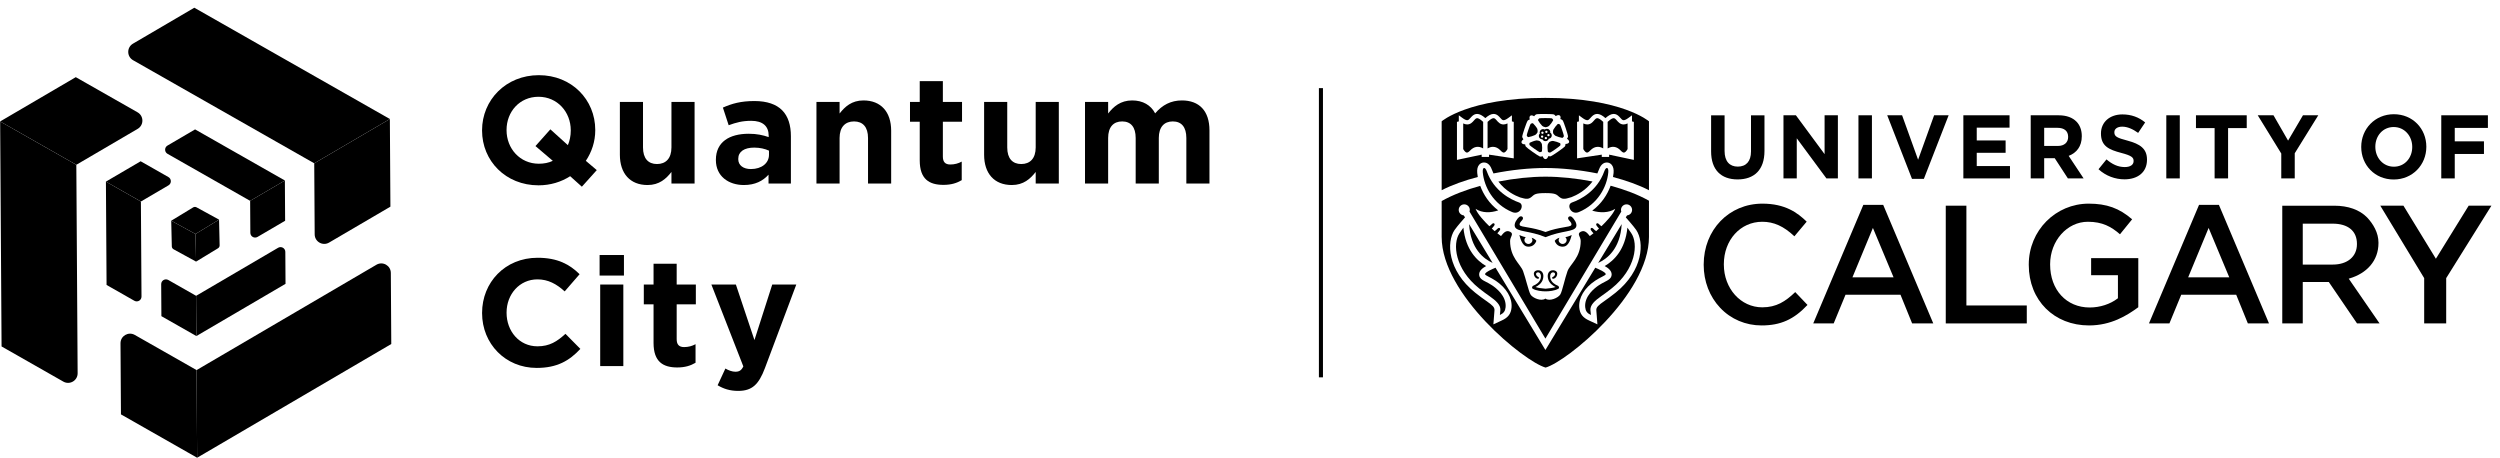 <svg width="262" height="48" viewBox="0 0 262 48" fill="none" xmlns="http://www.w3.org/2000/svg">
<g clip-path="url(#clip0_733_3407)">
<path d="M57.934 16.855L56.117 15.308L57.679 13.554L59.513 15.212C59.705 14.766 59.816 14.24 59.816 13.682V13.65C59.816 11.736 58.413 10.142 56.435 10.142C54.459 10.142 53.087 11.705 53.087 13.618V13.65C53.087 15.563 54.49 17.158 56.468 17.158C57.01 17.158 57.504 17.062 57.934 16.855ZM60.98 19.566L59.752 18.466C58.812 19.071 57.679 19.422 56.435 19.422C52.992 19.422 50.52 16.855 50.52 13.682V13.65C50.52 10.477 53.023 7.878 56.468 7.878C59.911 7.878 62.383 10.445 62.383 13.618V13.65C62.383 14.83 62.017 15.93 61.395 16.855L62.542 17.828L60.98 19.566Z" fill="black"/>
<path d="M64.963 16.218V10.685H67.387V15.452C67.387 16.601 67.929 17.191 68.854 17.191C69.779 17.191 70.368 16.601 70.368 15.452V10.685H72.792V19.232H70.368V18.02C69.81 18.737 69.093 19.391 67.865 19.391C66.031 19.391 64.963 18.179 64.963 16.218Z" fill="black"/>
<path d="M80.59 16.218V15.788C80.175 15.596 79.633 15.469 79.043 15.469C78.007 15.469 77.369 15.883 77.369 16.648V16.68C77.369 17.334 77.911 17.717 78.692 17.717C79.825 17.717 80.59 17.095 80.59 16.218ZM75.025 16.776V16.744C75.025 14.879 76.444 14.018 78.469 14.018C79.33 14.018 79.952 14.161 80.558 14.368V14.225C80.558 13.22 79.936 12.662 78.724 12.662C77.8 12.662 77.146 12.838 76.365 13.124L75.759 11.275C76.699 10.86 77.624 10.589 79.075 10.589C80.398 10.589 81.355 10.94 81.961 11.546C82.599 12.184 82.886 13.124 82.886 14.273V19.232H80.542V18.307C79.952 18.961 79.139 19.391 77.959 19.391C76.348 19.391 75.025 18.466 75.025 16.776Z" fill="black"/>
<path d="M85.564 10.684H87.989V11.896C88.546 11.178 89.263 10.525 90.492 10.525C92.326 10.525 93.394 11.736 93.394 13.698V19.231H90.969V14.463C90.969 13.315 90.427 12.725 89.502 12.725C88.579 12.725 87.989 13.315 87.989 14.463V19.231H85.564V10.684Z" fill="black"/>
<path d="M96.388 16.808V12.758H95.367V10.685H96.388V8.5H98.812V10.685H100.821V12.758H98.812V16.409C98.812 16.967 99.051 17.239 99.593 17.239C100.039 17.239 100.438 17.127 100.789 16.936V18.881C100.279 19.184 99.689 19.375 98.875 19.375C97.393 19.375 96.388 18.785 96.388 16.808Z" fill="black"/>
<path d="M103.135 16.218V10.685H105.559V15.452C105.559 16.601 106.101 17.191 107.026 17.191C107.95 17.191 108.541 16.601 108.541 15.452V10.685H110.964V19.232H108.541V18.02C107.982 18.737 107.265 19.391 106.037 19.391C104.203 19.391 103.135 18.179 103.135 16.218Z" fill="black"/>
<path d="M113.709 10.684H116.133V11.896C116.691 11.178 117.424 10.525 118.652 10.525C119.768 10.525 120.613 11.019 121.06 11.88C121.809 11.003 122.702 10.525 123.866 10.525C125.668 10.525 126.752 11.609 126.752 13.666V19.231H124.329V14.463C124.329 13.315 123.819 12.725 122.91 12.725C122.001 12.725 121.443 13.315 121.443 14.463V19.231H119.019V14.463C119.019 13.315 118.509 12.725 117.6 12.725C116.691 12.725 116.133 13.315 116.133 14.463V19.231H113.709V10.684Z" fill="black"/>
<path d="M50.522 32.818V32.786C50.522 29.613 52.913 27.014 56.342 27.014C58.447 27.014 59.706 27.715 60.742 28.736L59.179 30.538C58.319 29.756 57.441 29.278 56.325 29.278C54.444 29.278 53.089 30.841 53.089 32.754V32.786C53.089 34.699 54.413 36.294 56.325 36.294C57.602 36.294 58.383 35.784 59.26 34.986L60.822 36.565C59.675 37.793 58.398 38.558 56.245 38.558C52.962 38.558 50.522 36.023 50.522 32.818Z" fill="black"/>
<path d="M62.901 29.819H65.325V38.366H62.901V29.819ZM62.838 26.726H65.389V28.879H62.838V26.726Z" fill="black"/>
<path d="M68.492 35.943V31.893H67.471V29.82H68.492V27.636H70.916V29.82H72.925V31.893H70.916V35.544C70.916 36.102 71.155 36.374 71.697 36.374C72.143 36.374 72.542 36.262 72.893 36.071V38.016C72.383 38.319 71.793 38.51 70.979 38.51C69.497 38.51 68.492 37.92 68.492 35.943Z" fill="black"/>
<path d="M80.931 29.82H83.451L80.166 38.574C79.512 40.312 78.81 40.966 77.359 40.966C76.482 40.966 75.828 40.743 75.207 40.376L76.02 38.622C76.339 38.813 76.737 38.957 77.056 38.957C77.471 38.957 77.694 38.829 77.901 38.399L74.553 29.82H77.12L79.066 35.64L80.931 29.82Z" fill="black"/>
<path d="M138.434 9.235V39.545" stroke="black" stroke-width="0.425"/>
<path d="M17.945 23.131L20.246 21.733C20.352 21.669 20.486 21.666 20.595 21.726L22.957 23.018L20.484 24.521L17.945 23.131Z" fill="black"/>
<path d="M20.484 24.522L22.957 23.019L23.018 25.71C23.021 25.835 22.957 25.952 22.85 26.017L20.549 27.416L20.484 24.522Z" fill="black"/>
<path d="M17.945 23.132L20.484 24.522L20.549 27.416L18.187 26.123C18.078 26.062 18.009 25.949 18.006 25.824L17.945 23.132Z" fill="black"/>
<path d="M20.659 47.97L12.676 43.427L12.629 35.978C12.624 35.206 13.456 34.719 14.126 35.101L20.602 38.785L20.659 47.97Z" fill="black"/>
<path d="M6.639 39.993L0.164 36.308L0.016 12.728L7.999 17.271L8.136 39.116C8.141 39.887 7.309 40.374 6.639 39.993Z" fill="black"/>
<path d="M7.999 17.27L0.016 12.727L7.942 8.086L14.417 11.771C15.087 12.152 15.093 13.116 14.427 13.505L7.999 17.27Z" fill="black"/>
<path d="M32.933 17.114L13.946 6.31C13.276 5.929 13.27 4.965 13.935 4.575L20.364 0.809L40.858 12.472L32.933 17.114Z" fill="black"/>
<path d="M20.659 47.97L20.602 38.785L39.451 27.744C40.117 27.355 40.955 27.831 40.959 28.603L41.006 36.052L20.659 47.97Z" fill="black"/>
<path d="M32.979 24.564L32.932 17.114L40.858 12.472L40.915 21.657L34.487 25.422C33.822 25.812 32.984 25.335 32.979 24.564Z" fill="black"/>
<path d="M20.58 35.219L16.914 33.133L16.893 29.782C16.89 29.397 17.306 29.153 17.641 29.344L20.554 31.001L20.58 35.219Z" fill="black"/>
<path d="M14.08 31.52L11.168 29.863L11.1 19.034L14.766 21.12L14.829 31.081C14.831 31.467 14.415 31.71 14.08 31.52Z" fill="black"/>
<path d="M14.766 21.119L11.1 19.033L14.74 16.901L17.652 18.558C17.987 18.749 17.99 19.231 17.657 19.425L14.766 21.119Z" fill="black"/>
<path d="M26.216 21.049L17.558 16.122C17.223 15.932 17.22 15.45 17.552 15.255L20.444 13.561L29.856 18.917L26.216 21.049Z" fill="black"/>
<path d="M20.579 35.219L20.553 31.001L29.148 25.966C29.481 25.771 29.9 26.01 29.902 26.396L29.923 29.746L20.579 35.219Z" fill="black"/>
<path d="M26.236 24.399L26.215 21.049L29.855 18.917L29.881 23.135L26.99 24.828C26.657 25.023 26.239 24.785 26.236 24.399Z" fill="black"/>
<path d="M179.324 15.864V12.084H180.736V15.826C180.736 16.904 181.259 17.461 182.121 17.461C182.982 17.461 183.505 16.922 183.505 15.873V12.084H184.917V15.817C184.917 17.82 183.825 18.803 182.102 18.803C180.378 18.803 179.324 17.811 179.324 15.864Z" fill="black"/>
<path d="M186.908 12.082H188.21L191.217 16.155V12.082H192.61V18.697H191.409L188.301 14.492V18.697H186.908V12.082Z" fill="black"/>
<path d="M194.766 12.082H196.178V18.697H194.766V12.082Z" fill="black"/>
<path d="M197.781 12.082H199.339L201.017 16.741L202.695 12.082H204.217L201.622 18.744H200.375L197.781 12.082Z" fill="black"/>
<path d="M205.76 12.082H210.6V13.377H207.162V14.719H210.188V16.013H207.162V17.403H210.646V18.697H205.76V12.082Z" fill="black"/>
<path d="M215.659 15.296C216.348 15.296 216.741 14.918 216.741 14.361V14.341C216.741 13.718 216.32 13.396 215.631 13.396H214.23V15.296H215.659ZM212.818 12.083H215.753C216.567 12.083 217.198 12.319 217.621 12.754C217.979 13.123 218.172 13.642 218.172 14.266V14.285C218.172 15.353 217.613 16.024 216.797 16.336L218.363 18.698H216.714L215.338 16.581H215.321H214.23V18.698H212.818V12.083Z" fill="black"/>
<path d="M219.924 17.735L220.76 16.705C221.338 17.197 221.942 17.508 222.675 17.508C223.254 17.508 223.602 17.272 223.602 16.884V16.866C223.602 16.497 223.381 16.308 222.307 16.025C221.017 15.684 220.181 15.315 220.181 14.002V13.983C220.181 12.783 221.117 11.99 222.429 11.99C223.364 11.99 224.161 12.291 224.812 12.831L224.078 13.927C223.509 13.521 222.952 13.274 222.409 13.274C221.869 13.274 221.585 13.53 221.585 13.851V13.87C221.585 14.304 221.859 14.446 222.969 14.739C224.27 15.089 225.005 15.571 225.005 16.724V16.743C225.005 18.056 224.032 18.794 222.648 18.794C221.676 18.794 220.696 18.444 219.924 17.735Z" fill="black"/>
<path d="M227.029 12.082H228.441V18.697H227.029V12.082Z" fill="black"/>
<path d="M232.091 13.424H230.137V12.082H235.457V13.424H233.503V18.697H232.091V13.424Z" fill="black"/>
<path d="M239.077 16.089L236.611 12.082H238.261L239.791 14.737L241.35 12.082H242.955L240.489 16.061V18.697H239.077V16.089Z" fill="black"/>
<path d="M252.802 15.409V15.39C252.802 14.257 251.996 13.312 250.859 13.312C249.721 13.312 248.935 14.238 248.935 15.371V15.39C248.935 16.524 249.74 17.47 250.878 17.47C252.015 17.47 252.802 16.544 252.802 15.409ZM247.457 15.409V15.39C247.457 13.509 248.896 11.97 250.878 11.97C252.857 11.97 254.28 13.491 254.28 15.371V15.39C254.28 17.271 252.838 18.811 250.859 18.811C248.879 18.811 247.457 17.29 247.457 15.409Z" fill="black"/>
<path d="M255.846 12.082H260.732V13.405H257.258V14.813H260.319V16.136H257.258V18.697H255.846V12.082Z" fill="black"/>
<path d="M184.702 21.342C181.193 21.342 178.547 24.086 178.547 27.724V27.76C178.547 29.484 179.162 31.084 180.277 32.262C181.403 33.452 182.944 34.106 184.616 34.106C186.597 34.106 187.995 33.483 189.425 31.957L188.14 30.61C187.11 31.598 186.166 32.208 184.685 32.208C182.427 32.208 180.659 30.238 180.659 27.724V27.689C180.659 25.153 182.39 23.241 184.685 23.241C185.901 23.241 186.941 23.712 188.051 24.764L189.34 23.229C188.381 22.289 187.075 21.342 184.702 21.342Z" fill="black"/>
<path d="M198.444 29.061H194.137L196.281 23.887L198.444 29.061ZM200.392 33.895H202.608L197.358 21.468H195.278L190.027 33.895H192.17L193.41 30.889H199.172L200.392 33.895Z" fill="black"/>
<path d="M233.626 29.061H229.321L231.464 23.887L233.626 29.061ZM235.576 33.895H237.791L232.54 21.468H230.46L225.211 33.895H227.354L228.593 30.889H234.355L235.576 33.895Z" fill="black"/>
<path d="M203.916 33.895H212.407V32.013H206.078V21.556H203.916V33.895Z" fill="black"/>
<path d="M218.897 21.342C215.444 21.342 212.615 24.145 212.615 27.724V27.76C212.615 31.497 215.287 34.106 218.929 34.106C221.238 34.106 222.903 33.072 224.093 32.198V27.05H219.15V28.844H221.959V31.256L221.937 31.272C221.151 31.877 220.079 32.225 218.999 32.225C216.558 32.225 214.853 30.374 214.853 27.724V27.689C214.853 25.237 216.628 23.241 218.808 23.241C220.343 23.241 221.268 23.764 222.173 24.552L223.447 22.983C222.103 21.818 220.779 21.342 218.897 21.342Z" fill="black"/>
<path d="M244.478 27.727H241.329V23.439H244.461C246.081 23.439 247.008 24.209 247.008 25.556V25.593C247.008 26.889 246.015 27.727 244.478 27.727ZM247.017 33.895H249.379L246.147 29.206L246.217 29.183C248.046 28.645 249.264 27.325 249.264 25.466V25.431C249.264 24.384 248.711 23.468 248.069 22.785C247.274 21.98 246.085 21.558 244.633 21.558H239.182V33.895H241.329V29.555H244.059L247.017 33.895Z" fill="black"/>
<path d="M254.054 33.895H256.361V29.148L261.1 21.556H258.717L255.281 27.116L251.881 21.556H249.455L254.054 29.148V33.895Z" fill="black"/>
<path d="M161.613 13.18C161.72 13.276 161.859 13.314 161.982 13.336C162.086 13.322 162.206 13.29 162.307 13.22C162.322 13.206 162.337 13.196 162.352 13.183C162.465 13.079 162.691 12.768 162.758 12.63C162.773 12.605 162.773 12.578 162.758 12.543C162.728 12.474 162.653 12.408 162.632 12.403C162.531 12.368 161.428 12.365 161.323 12.4C161.323 12.4 161.318 12.402 161.305 12.408C161.256 12.443 161.161 12.546 161.195 12.622C161.259 12.753 161.5 13.077 161.613 13.18Z" fill="black"/>
<path d="M156.856 12.621C156.827 12.59 156.798 12.556 156.77 12.526C156.653 12.402 156.582 12.383 156.526 12.383C156.425 12.383 156.236 12.454 155.898 12.772V15.557C156.087 15.444 156.277 15.387 156.466 15.387C156.751 15.387 157.015 15.516 157.258 15.772C157.425 15.954 157.535 15.991 157.597 15.991C157.716 15.991 157.85 15.857 157.986 15.623V12.936C157.837 13.006 157.698 13.043 157.569 13.043C157.219 13.043 157.015 12.807 156.856 12.621Z" fill="black"/>
<path d="M164.716 24.63C164.716 24.63 164.373 24.797 164.043 24.858C164.129 24.933 164.185 25.038 164.185 25.159C164.185 25.385 163.995 25.566 163.763 25.566C163.534 25.566 163.347 25.385 163.347 25.159C163.347 25.066 163.384 24.984 163.438 24.916C163.059 25.022 162.936 25.241 162.936 25.241C162.936 25.241 163.127 25.928 163.867 25.844C164.466 25.78 164.639 24.868 164.716 24.63Z" fill="black"/>
<path d="M165.183 23.769C165.317 23.424 164.943 22.909 164.74 22.742C164.498 22.541 164.179 22.792 164.42 23.064C164.62 23.289 164.752 23.435 164.665 23.601C164.546 23.824 163.418 23.769 161.974 24.313C160.528 23.769 159.4 23.824 159.281 23.601C159.194 23.435 159.326 23.289 159.526 23.064C159.766 22.792 159.448 22.541 159.206 22.742C159.003 22.909 158.629 23.424 158.763 23.769C158.974 24.32 160.262 24.146 161.969 24.854V24.857C161.971 24.857 161.972 24.855 161.974 24.855L161.976 24.857V24.854C163.685 24.146 164.973 24.32 165.183 23.769Z" fill="black"/>
<path d="M154.562 12.526C154.533 12.556 154.504 12.59 154.475 12.621C154.313 12.806 154.113 13.042 153.761 13.042C153.631 13.042 153.493 13.006 153.344 12.936V15.622C153.481 15.856 153.617 15.99 153.732 15.99C153.796 15.99 153.905 15.953 154.074 15.772C154.471 15.349 154.949 15.27 155.435 15.556V12.772C155.095 12.454 154.904 12.383 154.805 12.383C154.749 12.383 154.679 12.401 154.562 12.526Z" fill="black"/>
<path d="M155.82 17.964C155.627 17.426 155.344 17.505 155.397 18.078C155.537 19.576 156.487 21.398 158.48 22.226C159.334 22.58 159.814 21.434 159.202 21.221C158.336 20.92 156.568 20.046 155.82 17.964Z" fill="black"/>
<path d="M157.029 19.029C157.79 20.029 158.789 20.506 159.305 20.69C159.468 20.739 159.614 20.776 159.715 20.798C159.956 20.849 160.2 20.888 160.5 20.638C160.801 20.386 160.855 20.236 161.958 20.236C163.062 20.236 163.117 20.386 163.417 20.638C163.717 20.888 163.961 20.849 164.201 20.798C164.319 20.773 164.487 20.728 164.681 20.665C165.215 20.463 166.165 19.982 166.895 19.019C165.217 18.692 163.508 18.515 161.979 18.515C160.437 18.515 158.717 18.695 157.029 19.029Z" fill="black"/>
<path d="M168.547 18.077C168.6 17.505 168.318 17.425 168.125 17.963C167.377 20.045 165.608 20.919 164.742 21.221C164.131 21.433 164.611 22.579 165.465 22.225C167.457 21.397 168.408 19.575 168.547 18.077Z" fill="black"/>
<path d="M159.229 24.63C159.306 24.868 159.478 25.78 160.078 25.844C160.818 25.928 161.01 25.241 161.01 25.241C161.01 25.241 160.886 25.022 160.507 24.916C160.561 24.984 160.598 25.066 160.598 25.159C160.598 25.385 160.411 25.566 160.182 25.566C159.949 25.566 159.76 25.385 159.76 25.159C159.76 25.038 159.817 24.933 159.902 24.858C159.572 24.797 159.229 24.63 159.229 24.63Z" fill="black"/>
<path d="M168.171 27.882C168.53 28.077 168.901 28.366 168.901 28.757C168.901 29.173 168.552 29.351 168.181 29.541C167.991 29.64 167.778 29.746 167.537 29.908C167.179 30.146 166.023 31.009 166.128 32.187C166.167 32.597 166.32 32.815 166.728 33.014L166.675 32.484C166.651 31.959 167.121 31.522 167.802 31.043C168.093 30.838 168.454 30.584 168.913 30.216C171.435 28.191 171.716 25.557 170.955 24.432C170.854 24.282 170.705 24.069 170.553 23.858C170.328 26.154 169.158 27.308 168.171 27.882Z" fill="black"/>
<path d="M153.363 23.858C153.212 24.069 153.063 24.282 152.961 24.432C152.2 25.557 152.482 28.191 155.003 30.216C155.463 30.584 155.824 30.838 156.114 31.043C156.795 31.521 157.265 31.959 157.241 32.484L157.188 33.014C157.596 32.815 157.749 32.597 157.788 32.187C157.893 31.009 156.738 30.146 156.379 29.908C156.138 29.746 155.926 29.64 155.736 29.541C155.364 29.351 155.015 29.173 155.015 28.757C155.015 28.366 155.386 28.077 155.745 27.882C154.758 27.308 153.589 26.154 153.363 23.858Z" fill="black"/>
<path d="M156.427 27.554L153.963 23.488C154.108 26.077 155.498 27.134 156.427 27.554Z" fill="black"/>
<path d="M161.973 30.535C161.983 30.535 161.993 30.535 162.002 30.535C162.355 30.53 162.927 30.48 163.318 30.258C163.436 30.189 163.409 29.996 163.22 29.923C162.998 29.835 162.602 29.606 162.49 29.205C162.39 28.839 162.532 28.587 162.697 28.547C162.852 28.51 163.02 28.613 162.953 28.804C162.905 28.947 162.75 29.02 162.694 29.056C162.601 29.112 162.681 29.237 162.799 29.213C163.06 29.163 163.21 28.878 163.201 28.677C163.188 28.366 162.833 28.292 162.638 28.33C162.332 28.389 162.111 28.692 162.237 29.213C162.356 29.707 162.793 29.974 163.022 30.078C162.823 30.161 162.39 30.23 161.973 30.256C161.556 30.23 161.125 30.161 160.925 30.078C161.153 29.974 161.591 29.707 161.71 29.213C161.836 28.692 161.614 28.389 161.309 28.33C161.114 28.292 160.759 28.366 160.746 28.677C160.737 28.878 160.887 29.163 161.147 29.213C161.266 29.237 161.347 29.112 161.253 29.056C161.196 29.02 161.042 28.947 160.994 28.804C160.927 28.613 161.095 28.51 161.25 28.547C161.415 28.587 161.558 28.839 161.457 29.205C161.345 29.606 160.949 29.835 160.727 29.923C160.539 29.996 160.512 30.189 160.629 30.258C161.02 30.48 161.593 30.53 161.946 30.535C161.954 30.535 161.964 30.535 161.973 30.535Z" fill="black"/>
<path d="M169.953 23.488L167.49 27.554C168.419 27.133 169.809 26.076 169.953 23.488Z" fill="black"/>
<path d="M170.462 21.416C170.783 21.416 171.043 21.675 171.043 21.997C171.043 22.299 170.812 22.544 170.518 22.573L170.382 22.779C170.387 22.785 171.191 23.686 171.476 24.102C172.331 25.363 172.236 28.326 169.31 30.677C168.836 31.056 168.466 31.319 168.17 31.527C167.518 31.983 167.267 32.191 167.295 32.531L167.409 33.993L166.555 33.597C165.881 33.298 165.566 32.892 165.508 32.239C165.416 31.226 166.043 30.171 167.183 29.412C167.454 29.235 167.695 29.107 167.89 29.009C168.082 28.912 168.261 28.808 168.277 28.756C168.314 28.643 168.1 28.459 167.473 28.18C167.409 28.151 167.292 28.102 167.185 28.056L161.958 36.681L156.731 28.056C156.625 28.102 156.508 28.151 156.443 28.18C155.817 28.459 155.602 28.643 155.639 28.756C155.656 28.808 155.834 28.912 156.026 29.009C156.221 29.107 156.462 29.235 156.733 29.412C157.873 30.171 158.5 31.226 158.409 32.239C158.35 32.892 158.035 33.298 157.361 33.597L156.507 33.993L156.621 32.531C156.649 32.191 156.398 31.983 155.747 31.527C155.45 31.319 155.08 31.056 154.606 30.677C151.68 28.326 151.585 25.363 152.44 24.102C152.725 23.686 153.529 22.785 153.534 22.779L153.399 22.573C153.104 22.544 152.873 22.299 152.873 21.997C152.873 21.675 153.134 21.416 153.454 21.416C153.776 21.416 154.036 21.675 154.036 21.997C154.036 22.059 154.023 22.119 154.006 22.174C154.011 22.178 154.019 22.18 154.016 22.192L161.958 35.486L169.9 22.192C169.897 22.18 169.906 22.178 169.911 22.174C169.893 22.119 169.88 22.059 169.88 21.997C169.88 21.675 170.141 21.416 170.462 21.416ZM166.866 22.075C167.639 22.32 168.612 22.326 169.276 21.884C169.05 22.462 168.344 23.215 167.833 23.709C167.739 23.648 167.647 23.567 167.579 23.495C167.374 23.276 167.188 23.47 167.328 23.651C167.377 23.713 167.502 23.892 167.576 23.953C167.423 24.093 167.313 24.192 167.28 24.221C167.176 24.157 167.07 24.064 166.995 23.983C166.789 23.765 166.604 23.956 166.744 24.139C166.794 24.203 166.924 24.39 166.997 24.447C166.871 24.547 166.733 24.657 166.611 24.741C166.354 24.416 166.078 24.075 165.661 24.288C165.22 24.512 165.658 24.809 165.658 25.25C165.658 27.014 164.549 27.669 164.275 28.415C163.998 29.162 163.738 30.497 163.519 30.86C163.303 31.22 162.381 31.622 161.958 31.29C161.535 31.622 160.604 31.224 160.397 30.86C160.19 30.497 159.896 29.162 159.619 28.415C159.345 27.669 158.258 27.014 158.258 25.25C158.258 24.809 158.696 24.512 158.256 24.288C157.838 24.075 157.562 24.416 157.305 24.741C157.183 24.657 157.045 24.547 156.92 24.447C156.992 24.39 157.122 24.203 157.173 24.139C157.312 23.956 157.127 23.765 156.921 23.983C156.846 24.064 156.74 24.157 156.637 24.221C156.604 24.192 156.493 24.093 156.34 23.953C156.414 23.892 156.539 23.713 156.588 23.651C156.728 23.47 156.543 23.276 156.337 23.495C156.269 23.567 156.177 23.648 156.084 23.709C155.573 23.215 154.866 22.462 154.64 21.884C155.331 22.343 156.229 22.32 157.014 22.047C156.068 21.331 155.462 20.387 155.128 19.477C153.631 19.889 152.228 20.424 151.086 21.07V24.825C151.086 30.887 159.752 37.895 161.978 38.522C164.202 37.895 172.812 30.887 172.812 24.825V21.035C171.678 20.395 170.283 19.869 168.794 19.462C168.456 20.39 167.839 21.352 166.866 22.075Z" fill="black"/>
<path d="M162.796 14.775C162.65 14.756 162.516 14.805 162.401 14.857C162.327 14.929 162.247 15.022 162.21 15.136C162.203 15.154 162.199 15.172 162.195 15.192C162.165 15.34 162.185 15.726 162.211 15.877C162.219 15.904 162.237 15.927 162.265 15.948C162.334 15.989 162.432 15.994 162.453 15.99C162.561 15.96 163.452 15.337 163.514 15.249C163.514 15.249 163.52 15.246 163.521 15.234C163.543 15.177 163.558 15.037 163.481 14.997C163.353 14.926 162.949 14.796 162.796 14.775Z" fill="black"/>
<path d="M163.48 13.047C163.43 13.01 163.295 12.953 163.235 13.011C163.126 13.108 162.873 13.429 162.806 13.565C162.742 13.689 162.749 13.831 162.765 13.953C162.817 14.043 162.88 14.142 162.981 14.213C162.994 14.221 163.011 14.233 163.032 14.242C163.169 14.314 163.554 14.425 163.709 14.446C163.738 14.452 163.764 14.442 163.794 14.417C163.857 14.37 163.894 14.281 163.897 14.26C163.898 14.154 163.56 13.145 163.496 13.059C163.496 13.059 163.492 13.053 163.48 13.047Z" fill="black"/>
<path d="M167.146 12.526C167.118 12.556 167.088 12.59 167.06 12.621C166.9 12.806 166.697 13.042 166.347 13.042C166.217 13.042 166.079 13.006 165.93 12.936V15.622C166.065 15.856 166.2 15.99 166.319 15.99C166.381 15.99 166.491 15.953 166.657 15.772C166.9 15.516 167.164 15.387 167.45 15.387C167.639 15.387 167.829 15.444 168.018 15.556V12.772C167.68 12.454 167.49 12.383 167.39 12.383C167.333 12.383 167.263 12.401 167.146 12.526Z" fill="black"/>
<path d="M171.228 16.757L168.638 16.207V16.449H168.251H167.865V16.207L166.425 16.423C166.407 16.427 166.39 16.43 166.372 16.431L165.276 16.596V12.774L165.469 12.72V12.084L165.841 12.358C166.103 12.555 166.261 12.597 166.346 12.597C166.473 12.597 166.565 12.499 166.705 12.335C166.739 12.3 166.771 12.263 166.802 12.228C166.986 12.034 167.174 11.94 167.39 11.94C167.643 11.94 167.918 12.083 168.252 12.377C168.585 12.083 168.86 11.94 169.112 11.94C169.327 11.94 169.516 12.034 169.698 12.228C169.731 12.263 169.763 12.3 169.796 12.335C169.934 12.499 170.03 12.597 170.157 12.597C170.241 12.597 170.398 12.555 170.66 12.358L171.034 12.084V12.72L171.228 12.774V16.757ZM164.439 14.909C164.401 15.023 164.251 15.084 164.063 15.086C164.065 15.194 164.036 15.299 164.007 15.341C163.9 15.483 162.685 16.328 162.514 16.38C162.494 16.385 162.471 16.387 162.444 16.387C162.389 16.387 162.328 16.378 162.263 16.361C162.207 16.546 162.095 16.676 161.966 16.676C161.841 16.676 161.731 16.553 161.673 16.374C161.6 16.4 161.52 16.413 161.459 16.413C161.428 16.413 161.405 16.411 161.384 16.407C161.213 16.353 160.003 15.5 159.901 15.357C159.871 15.317 159.846 15.227 159.84 15.131C159.65 15.131 159.496 15.072 159.459 14.957C159.421 14.841 159.504 14.706 159.657 14.597C159.576 14.505 159.527 14.384 159.527 14.331C159.524 14.155 159.989 12.784 160.102 12.644C160.131 12.609 160.215 12.552 160.32 12.517C160.267 12.347 160.282 12.196 160.38 12.126C160.478 12.059 160.63 12.086 160.774 12.186C160.841 12.084 160.942 12.002 160.996 11.985C161.108 11.949 161.611 11.945 161.824 11.945C162.151 11.945 162.732 11.956 162.841 11.99C162.892 12.008 162.978 12.079 163.043 12.168C163.2 12.062 163.356 12.026 163.458 12.098C163.553 12.163 163.573 12.311 163.524 12.473C163.64 12.505 163.736 12.571 163.765 12.61C163.875 12.748 164.332 14.124 164.329 14.301C164.329 14.351 164.29 14.452 164.222 14.539C164.385 14.651 164.48 14.789 164.439 14.909ZM158.641 16.596L157.545 16.431C157.527 16.43 157.509 16.427 157.492 16.423L156.052 16.207V16.449H155.666H155.279V16.207L152.689 16.757V12.774L152.883 12.72V12.084L153.257 12.358C153.519 12.555 153.676 12.597 153.76 12.597C153.887 12.597 153.982 12.499 154.122 12.335C154.154 12.3 154.186 12.263 154.219 12.228C154.4 12.034 154.59 11.94 154.804 11.94C155.057 11.94 155.332 12.083 155.665 12.377C155.999 12.083 156.274 11.94 156.527 11.94C156.743 11.94 156.931 12.034 157.115 12.228C157.146 12.263 157.178 12.3 157.212 12.335C157.352 12.499 157.444 12.597 157.571 12.597C157.657 12.597 157.814 12.555 158.076 12.358L158.448 12.084V12.72L158.641 12.774V16.596ZM161.948 10.258C153.926 10.258 151.086 12.713 151.086 12.713V19.934C152.173 19.376 153.481 18.913 154.873 18.548C154.847 18.405 154.826 18.264 154.814 18.13C154.778 17.743 154.85 17.447 155.029 17.25C155.16 17.106 155.337 17.028 155.526 17.028C155.732 17.028 156.114 17.124 156.345 17.769C156.396 17.912 156.455 18.047 156.516 18.177C158.371 17.807 160.256 17.607 161.948 17.607C163.637 17.607 165.548 17.806 167.402 18.176C167.463 18.046 167.521 17.912 167.572 17.769C167.803 17.124 168.184 17.028 168.391 17.028C168.58 17.028 168.757 17.106 168.888 17.25C169.067 17.447 169.14 17.743 169.103 18.13C169.091 18.266 169.069 18.409 169.043 18.552C170.428 18.917 171.729 19.379 172.812 19.934V12.713C172.812 12.713 169.966 10.258 161.948 10.258Z" fill="black"/>
<path d="M169.442 12.621C169.413 12.59 169.384 12.556 169.355 12.526C169.238 12.402 169.168 12.383 169.112 12.383C169.013 12.383 168.822 12.454 168.482 12.772V15.557C168.968 15.27 169.446 15.349 169.843 15.772C170.011 15.954 170.12 15.991 170.184 15.991C170.3 15.991 170.436 15.857 170.572 15.623V12.936C170.423 13.006 170.285 13.043 170.155 13.043C169.804 13.043 169.604 12.807 169.442 12.621Z" fill="black"/>
<path d="M162.163 14.127C162.187 14.065 162.255 14.031 162.318 14.052C162.382 14.073 162.418 14.139 162.397 14.199C162.376 14.262 162.308 14.294 162.245 14.275C162.18 14.259 162.144 14.19 162.163 14.127ZM161.989 13.912C161.933 13.875 161.921 13.8 161.962 13.747C162 13.693 162.075 13.683 162.133 13.719C162.187 13.76 162.197 13.835 162.157 13.885C162.118 13.938 162.041 13.951 161.989 13.912ZM162.004 14.592C161.937 14.592 161.883 14.539 161.883 14.473C161.883 14.409 161.937 14.355 162.004 14.355C162.073 14.355 162.127 14.409 162.127 14.473C162.127 14.539 162.073 14.592 162.004 14.592ZM161.721 14.009C161.663 14.047 161.587 14.033 161.549 13.98C161.508 13.927 161.52 13.854 161.574 13.816C161.631 13.777 161.704 13.79 161.745 13.843C161.786 13.895 161.774 13.969 161.721 14.009ZM161.653 14.43C161.587 14.449 161.519 14.416 161.498 14.355C161.479 14.294 161.512 14.227 161.574 14.206C161.642 14.186 161.712 14.218 161.728 14.28C161.752 14.344 161.717 14.409 161.653 14.43ZM162.313 14.539C162.45 14.52 162.566 14.432 162.609 14.303C162.641 14.212 162.632 14.119 162.588 14.033C162.56 13.98 162.515 13.94 162.465 13.906C162.472 13.868 162.476 13.83 162.468 13.791C162.454 13.698 162.403 13.619 162.325 13.56C162.194 13.47 162.015 13.483 161.889 13.574C161.768 13.516 161.616 13.518 161.505 13.596C161.427 13.65 161.373 13.732 161.361 13.826C161.349 13.886 161.36 13.943 161.38 13.997C161.352 14.023 161.326 14.051 161.307 14.086C161.262 14.172 161.256 14.266 161.286 14.355C161.333 14.504 161.476 14.601 161.634 14.601C161.637 14.601 161.64 14.599 161.644 14.599C161.704 14.713 161.823 14.794 161.967 14.794C162.132 14.794 162.268 14.685 162.313 14.539Z" fill="black"/>
<path d="M161.391 14.804C161.295 14.759 161.181 14.715 161.06 14.715C161.04 14.715 161.021 14.715 161.001 14.719C160.844 14.738 160.475 14.875 160.336 14.95C160.311 14.963 160.294 14.986 160.285 15.019C160.266 15.092 160.288 15.185 160.299 15.206C160.365 15.291 161.252 15.917 161.357 15.95H161.377C161.437 15.95 161.583 15.922 161.599 15.839C161.625 15.7 161.625 15.288 161.595 15.14C161.57 15.003 161.478 14.894 161.391 14.804Z" fill="black"/>
<path d="M161.135 13.863C161.147 13.762 161.152 13.642 161.118 13.53C161.114 13.511 161.106 13.495 161.097 13.475C161.029 13.34 160.788 13.046 160.676 12.94C160.653 12.92 160.624 12.912 160.589 12.913C160.511 12.92 160.424 12.97 160.41 12.987C160.346 13.07 160.001 14.08 160.002 14.184C160.002 14.184 160.002 14.191 160.008 14.205C160.026 14.261 160.096 14.381 160.185 14.37C160.331 14.354 160.731 14.226 160.866 14.153C160.992 14.087 161.073 13.971 161.135 13.863Z" fill="black"/>
</g>
<defs>
<clipPath id="clip0_733_3407">
<rect width="261.1" height="47.2" fill="white" transform="translate(0 0.81)"/>
</clipPath>
</defs>
</svg>
